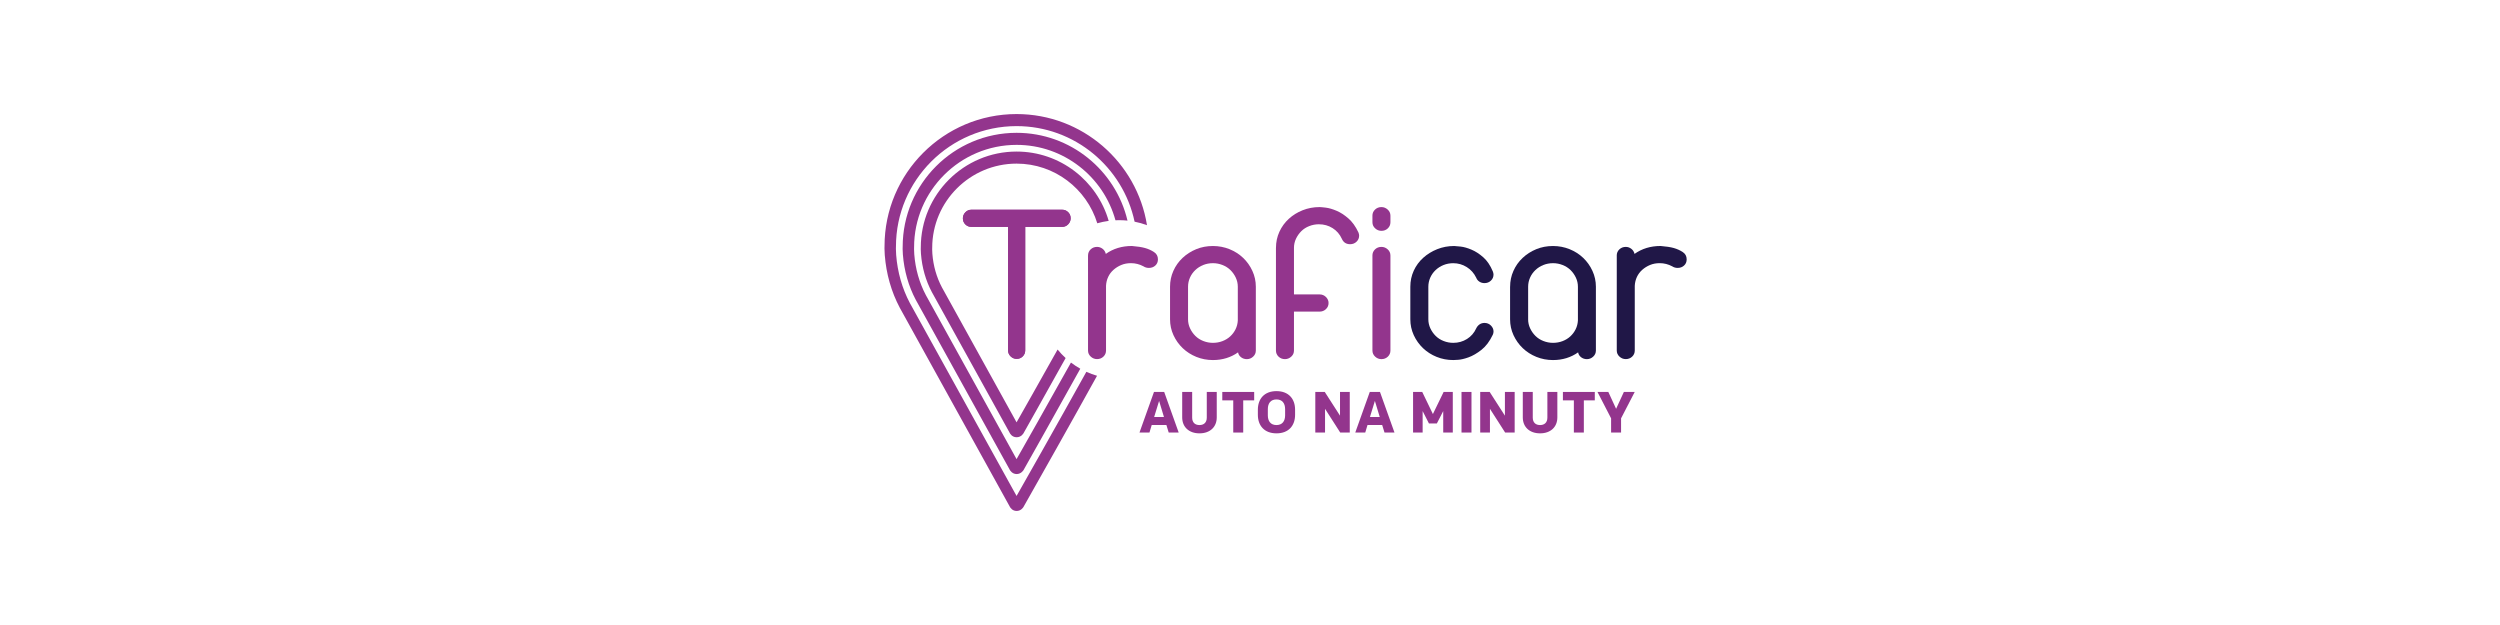 <?xml version="1.0" encoding="utf-8"?>
<!-- Generator: Adobe Illustrator 23.0.4, SVG Export Plug-In . SVG Version: 6.00 Build 0)  -->
<svg version="1.0" id="Warstwa_1" xmlns="http://www.w3.org/2000/svg" xmlns:xlink="http://www.w3.org/1999/xlink" x="0px" y="0px"
	 viewBox="0 0 180 45" style="enable-background:new 0 0 180 45;" xml:space="preserve">
<style type="text/css">
	.st0{fill:#93358D;}
	.st1{fill:#201747;}
	.st2{fill:none;}
</style>
<g>
	<path class="st0" d="M78.339,18.396c0-0.174,0.062-0.321,0.187-0.441c0.125-0.118,0.279-0.179,0.461-0.179
		c0.148,0,0.281,0.046,0.401,0.139c0.12,0.092,0.196,0.214,0.23,0.366c0.535-0.38,1.16-0.57,1.877-0.57
		c0.398,0.032,0.713,0.081,0.946,0.146c0.234,0.066,0.447,0.161,0.64,0.286c0.194,0.125,0.29,0.3,0.29,0.529
		c0,0.184-0.063,0.334-0.188,0.447c-0.125,0.114-0.279,0.171-0.461,0.171c-0.148,0-0.279-0.037-0.393-0.114
		c-0.284-0.152-0.585-0.228-0.904-0.228c-0.25,0-0.481,0.043-0.691,0.13c-0.21,0.087-0.398,0.204-0.563,0.35
		c-0.165,0.147-0.294,0.318-0.384,0.513c-0.091,0.196-0.143,0.408-0.154,0.636v4.66
		c0,0.174-0.063,0.32-0.187,0.44c-0.125,0.119-0.279,0.179-0.461,0.179c-0.17,0-0.322-0.06-0.451-0.179
		c-0.131-0.119-0.197-0.266-0.197-0.44v-4.709V18.396z"/>
	<path class="st0" d="M85.539,22.99c0,0.229,0.049,0.446,0.145,0.652c0.096,0.206,0.225,0.389,0.384,0.546
		c0.16,0.158,0.35,0.28,0.571,0.366c0.222,0.087,0.453,0.131,0.692,0.131c0.239,0,0.466-0.041,0.682-0.122
		c0.215-0.082,0.404-0.196,0.563-0.343c0.16-0.147,0.288-0.318,0.384-0.513c0.096-0.196,0.151-0.408,0.162-0.636
		v-2.427c0-0.228-0.049-0.445-0.145-0.652c-0.096-0.206-0.225-0.388-0.384-0.545
		c-0.159-0.157-0.349-0.279-0.571-0.366c-0.222-0.087-0.452-0.132-0.691-0.132c-0.25,0-0.484,0.045-0.7,0.132
		c-0.216,0.087-0.407,0.209-0.571,0.366c-0.166,0.157-0.294,0.34-0.384,0.545c-0.091,0.206-0.137,0.424-0.137,0.652
		V22.99z M84.243,20.645c0-0.402,0.079-0.782,0.239-1.14c0.159-0.359,0.381-0.671,0.665-0.937
		c0.285-0.267,0.612-0.475,0.981-0.627c0.37-0.152,0.771-0.228,1.204-0.228c0.42,0,0.819,0.077,1.194,0.228
		c0.376,0.152,0.702,0.361,0.981,0.627c0.278,0.266,0.5,0.578,0.665,0.937c0.165,0.358,0.248,0.738,0.248,1.14
		v4.595c0,0.173-0.066,0.32-0.196,0.44c-0.131,0.12-0.282,0.179-0.452,0.179c-0.16,0-0.299-0.047-0.418-0.139
		c-0.12-0.093-0.191-0.209-0.213-0.35c-0.524,0.369-1.126,0.554-1.809,0.554c-0.422,0-0.82-0.076-1.195-0.228
		c-0.375-0.152-0.702-0.362-0.981-0.628c-0.279-0.266-0.501-0.578-0.666-0.936
		c-0.165-0.358-0.247-0.739-0.247-1.141V20.645z"/>
	<path class="st0" d="M91.87,17.843c0-0.413,0.083-0.798,0.247-1.157c0.164-0.358,0.39-0.668,0.674-0.928
		c0.284-0.261,0.617-0.468,0.998-0.62c0.381-0.151,0.788-0.228,1.219-0.228c0.08,0,0.231,0.014,0.453,0.041
		c0.222,0.027,0.475,0.1,0.76,0.22c0.284,0.119,0.569,0.301,0.852,0.546c0.285,0.244,0.53,0.584,0.734,1.018
		c0.034,0.086,0.051,0.163,0.051,0.228c0,0.174-0.063,0.321-0.188,0.44c-0.125,0.12-0.279,0.18-0.461,0.18
		c-0.285,0-0.483-0.131-0.597-0.392c-0.148-0.325-0.37-0.581-0.665-0.766c-0.296-0.185-0.625-0.277-0.99-0.277
		c-0.239,0-0.469,0.044-0.691,0.131c-0.222,0.086-0.412,0.208-0.571,0.366c-0.159,0.158-0.287,0.34-0.384,0.545
		c-0.097,0.207-0.145,0.424-0.145,0.652v3.356h1.842c0.182,0,0.336,0.062,0.461,0.187
		c0.125,0.125,0.188,0.269,0.188,0.432c0,0.174-0.063,0.321-0.188,0.44c-0.126,0.12-0.279,0.18-0.461,0.18
		h-1.842v2.802c0,0.174-0.065,0.319-0.196,0.44c-0.131,0.119-0.281,0.179-0.451,0.179
		c-0.183,0-0.337-0.06-0.462-0.179c-0.125-0.12-0.188-0.266-0.188-0.44V17.843z"/>
	<path class="st0" d="M98.814,18.396c0-0.174,0.063-0.321,0.188-0.441c0.125-0.119,0.279-0.179,0.46-0.179
		c0.171,0,0.322,0.059,0.453,0.179c0.131,0.12,0.196,0.267,0.196,0.441v6.843c0,0.173-0.063,0.32-0.187,0.44
		c-0.126,0.12-0.279,0.179-0.461,0.179c-0.171,0-0.322-0.059-0.451-0.179c-0.131-0.12-0.197-0.267-0.197-0.44
		V18.396z M98.814,15.529c0-0.174,0.063-0.32,0.188-0.439c0.125-0.119,0.279-0.18,0.46-0.18
		c0.171,0,0.322,0.06,0.453,0.18c0.131,0.12,0.196,0.266,0.196,0.439v0.472c0,0.175-0.063,0.321-0.187,0.441
		c-0.126,0.12-0.279,0.179-0.461,0.179c-0.171,0-0.322-0.059-0.451-0.179c-0.131-0.119-0.197-0.266-0.197-0.441
		V15.529z"/>
	<path class="st1" d="M101.544,20.645c0-0.413,0.083-0.798,0.247-1.157c0.165-0.358,0.393-0.668,0.683-0.928
		c0.291-0.261,0.626-0.467,1.007-0.619c0.381-0.152,0.788-0.228,1.22-0.228c0.079,0,0.235,0.015,0.469,0.041
		c0.233,0.027,0.492,0.101,0.776,0.221c0.284,0.119,0.566,0.3,0.845,0.545c0.279,0.244,0.509,0.583,0.691,1.019
		c0.034,0.086,0.051,0.162,0.051,0.227c0,0.174-0.062,0.322-0.188,0.44c-0.125,0.12-0.279,0.179-0.461,0.179
		c-0.137,0-0.259-0.035-0.367-0.105c-0.108-0.07-0.185-0.166-0.23-0.286c-0.16-0.326-0.387-0.581-0.682-0.765
		c-0.296-0.185-0.62-0.278-0.972-0.278c-0.251,0-0.484,0.045-0.7,0.132c-0.216,0.087-0.407,0.209-0.572,0.366
		c-0.165,0.157-0.293,0.34-0.384,0.545c-0.09,0.206-0.136,0.424-0.136,0.652V22.99
		c0,0.229,0.049,0.446,0.145,0.652c0.097,0.206,0.225,0.389,0.384,0.546c0.159,0.158,0.35,0.28,0.572,0.366
		c0.222,0.087,0.452,0.131,0.691,0.131c0.363,0,0.693-0.092,0.989-0.277c0.296-0.185,0.518-0.441,0.666-0.766
		c0.057-0.119,0.137-0.214,0.239-0.285c0.102-0.07,0.222-0.106,0.358-0.106c0.182,0,0.336,0.063,0.461,0.188
		c0.125,0.124,0.188,0.269,0.188,0.431c0,0.077-0.017,0.152-0.051,0.229c-0.228,0.478-0.501,0.842-0.82,1.092
		c-0.318,0.249-0.628,0.429-0.929,0.538c-0.302,0.108-0.558,0.167-0.768,0.178c-0.21,0.011-0.322,0.017-0.332,0.017
		c-0.422,0-0.82-0.076-1.195-0.228c-0.376-0.152-0.703-0.362-0.982-0.628c-0.278-0.266-0.501-0.578-0.666-0.936
		c-0.164-0.358-0.247-0.739-0.247-1.141V20.645z"/>
	<path class="st1" d="M110.025,22.99c0,0.229,0.049,0.446,0.145,0.652c0.097,0.206,0.225,0.389,0.384,0.546
		c0.16,0.158,0.35,0.28,0.572,0.366c0.222,0.087,0.453,0.131,0.692,0.131c0.239,0,0.466-0.041,0.682-0.122
		c0.215-0.082,0.404-0.196,0.563-0.343c0.159-0.147,0.288-0.318,0.384-0.513c0.097-0.196,0.151-0.408,0.163-0.636
		v-2.427c0-0.228-0.049-0.445-0.145-0.652c-0.097-0.206-0.225-0.388-0.384-0.545
		c-0.16-0.157-0.35-0.279-0.572-0.366c-0.221-0.087-0.452-0.132-0.69-0.132c-0.251,0-0.484,0.045-0.7,0.132
		c-0.216,0.087-0.407,0.209-0.572,0.366c-0.165,0.157-0.294,0.34-0.384,0.545
		c-0.091,0.206-0.137,0.424-0.137,0.652V22.99z M108.728,20.645c0-0.402,0.079-0.782,0.239-1.14
		c0.159-0.359,0.38-0.671,0.665-0.937c0.284-0.267,0.611-0.475,0.981-0.627c0.37-0.152,0.77-0.228,1.204-0.228
		c0.42,0,0.819,0.077,1.194,0.228c0.375,0.152,0.702,0.361,0.981,0.627c0.278,0.266,0.5,0.578,0.665,0.937
		c0.165,0.358,0.248,0.738,0.248,1.14v4.595c0,0.173-0.066,0.32-0.197,0.44c-0.131,0.12-0.282,0.179-0.452,0.179
		c-0.16,0-0.299-0.047-0.418-0.139c-0.119-0.093-0.19-0.209-0.213-0.35c-0.524,0.369-1.126,0.554-1.809,0.554
		c-0.421,0-0.82-0.076-1.195-0.228c-0.375-0.152-0.703-0.362-0.982-0.628c-0.279-0.266-0.5-0.578-0.666-0.936
		c-0.165-0.358-0.247-0.739-0.247-1.141V20.645z"/>
	<path class="st1" d="M116.406,18.396c0-0.174,0.062-0.321,0.188-0.441c0.125-0.118,0.279-0.179,0.46-0.179
		c0.148,0,0.281,0.046,0.402,0.139c0.119,0.092,0.196,0.214,0.23,0.366c0.535-0.38,1.159-0.57,1.877-0.57
		c0.398,0.032,0.714,0.081,0.947,0.146c0.233,0.066,0.447,0.161,0.64,0.286c0.194,0.125,0.29,0.3,0.29,0.529
		c0,0.184-0.062,0.334-0.188,0.447c-0.125,0.114-0.279,0.171-0.46,0.171c-0.148,0-0.279-0.037-0.393-0.114
		c-0.284-0.152-0.585-0.228-0.904-0.228c-0.251,0-0.481,0.043-0.691,0.13c-0.21,0.087-0.398,0.204-0.563,0.35
		c-0.166,0.147-0.293,0.318-0.384,0.513c-0.091,0.196-0.143,0.408-0.154,0.636v4.66
		c0,0.174-0.062,0.32-0.187,0.44c-0.125,0.119-0.279,0.179-0.461,0.179c-0.17,0-0.322-0.06-0.452-0.179
		c-0.131-0.119-0.196-0.266-0.196-0.44v-4.709V18.396z"/>
	<path class="st0" d="M76.908,16.149c-0.119,0.125-0.266,0.187-0.439,0.187h-2.652v8.884
		c0,0.173-0.06,0.32-0.179,0.439c-0.119,0.119-0.266,0.179-0.439,0.179c-0.163,0-0.307-0.06-0.431-0.179
		c-0.125-0.119-0.187-0.266-0.187-0.439v-8.884h-2.636c-0.173,0-0.32-0.059-0.439-0.179
		c-0.119-0.119-0.179-0.266-0.179-0.439c0-0.163,0.059-0.306,0.179-0.431c0.119-0.125,0.266-0.187,0.439-0.187h6.525
		c0.173,0,0.32,0.06,0.439,0.179c0.119,0.12,0.179,0.266,0.179,0.439C77.087,15.881,77.027,16.025,76.908,16.149
		"/>
	<path class="st0" d="M76.469,15.1h-6.525c-0.174,0-0.32,0.062-0.439,0.187c-0.119,0.125-0.179,0.268-0.179,0.431
		c0,0.174,0.059,0.32,0.179,0.439c0.119,0.119,0.266,0.179,0.439,0.179h2.636v8.884
		c0,0.173,0.063,0.32,0.187,0.439c0.125,0.119,0.268,0.179,0.431,0.179c0.173,0,0.32-0.06,0.439-0.179
		c0.119-0.119,0.179-0.266,0.179-0.439v-8.884h2.652c0.173,0,0.32-0.062,0.439-0.187
		c0.119-0.125,0.179-0.268,0.179-0.431c0-0.173-0.06-0.32-0.179-0.439C76.789,15.16,76.642,15.1,76.469,15.1"
		/>
	<path class="st0" d="M76.147,25.166c-1.304,2.335-2.642,4.691-2.742,4.867l-0.213,0.374l-0.208-0.377
		c-0.208-0.376-5.103-9.221-5.164-9.337c-0.39-0.737-0.622-1.551-0.69-2.42
		c-0.02-0.263-0.011-0.424-0.011-0.431c-0-3.336,2.725-6.062,6.076-6.062c2.731,0,5.046,1.811,5.809,4.295
		c0.266-0.076,0.54-0.134,0.821-0.172c-0.829-2.877-3.486-4.991-6.63-4.991c-3.804,0-6.898,3.095-6.898,6.898
		c-0.001,0.016-0.01,0.187,0.012,0.468c0.077,0.989,0.341,1.915,0.783,2.751c0.066,0.123,5.616,10.155,5.616,10.155
		s0.141,0.298,0.489,0.298c0.348,0,0.5-0.298,0.5-0.298s1.547-2.743,3.027-5.404
		C76.518,25.591,76.325,25.385,76.147,25.166"/>
	<path class="st0" d="M73.405,32.683l-0.213,0.374l-0.208-0.377c-0.255-0.461-6.244-11.283-6.318-11.424
		c-0.474-0.895-0.755-1.884-0.838-2.939c-0.025-0.318-0.013-0.512-0.013-0.52
		c-0.001-4.056,3.311-7.366,7.38-7.366c3.394,0,6.259,2.303,7.118,5.429c0.091-0.004,0.182-0.007,0.274-0.007
		c0.2,0,0.398,0.011,0.593,0.031c-0.852-3.616-4.107-6.321-7.984-6.321c-4.523,0-8.203,3.68-8.203,8.203
		c-0.001,0.017-0.012,0.221,0.014,0.557c0.092,1.177,0.406,2.277,0.932,3.271
		c0.076,0.142,6.777,12.254,6.777,12.254s0.156,0.284,0.483,0.284c0.327,0,0.494-0.283,0.494-0.283
		s2.184-3.869,4.088-7.301c-0.234-0.133-0.459-0.281-0.671-0.444C75.413,29.149,73.537,32.452,73.405,32.683"/>
	<path class="st0" d="M73.405,35.334l-0.213,0.374l-0.208-0.376c-0.302-0.545-7.385-13.345-7.473-13.512
		c-0.557-1.053-0.889-2.217-0.987-3.46c-0.029-0.373-0.016-0.6-0.015-0.609c-0-4.774,3.896-8.671,8.685-8.671
		c4.171,0,7.663,2.955,8.496,6.881c0.307,0.06,0.605,0.144,0.893,0.252c-0.723-4.526-4.657-8.001-9.389-8.001
		c-5.243,0-9.508,4.265-9.508,9.508c-0,0.017-0.014,0.255,0.017,0.645c0.107,1.363,0.47,2.639,1.08,3.791
		c0.085,0.16,5.898,10.667,7.931,14.341c0.035,0.063,0.183,0.292,0.483,0.292c0.301,0,0.459-0.229,0.495-0.291
		c1.139-2.012,3.438-6.085,5.295-9.442c-0.265-0.077-0.521-0.172-0.769-0.285
		C76.114,30.565,73.572,35.04,73.405,35.334"/>
	<g>
		<g>
			<path class="st0" d="M83.98,30.6h-1.056l-0.163,0.543h-0.718l1.044-2.923h0.735l1.044,2.923H84.147
				L83.98,30.6z M83.099,30.024h0.706l-0.35-1.157L83.099,30.024z"/>
			<path class="st0" d="M86.888,28.22h0.718v1.833c0,0.685-0.48,1.148-1.244,1.148c-0.764,0-1.244-0.464-1.244-1.148
				v-1.833h0.718v1.85c0,0.351,0.209,0.534,0.526,0.534s0.526-0.184,0.526-0.534V28.22z"/>
			<path class="st0" d="M90.301,28.22v0.606h-0.789v2.317h-0.718v-2.317h-0.789v-0.606H90.301z"/>
			<path class="st0" d="M91.906,31.201c-0.885,0-1.34-0.568-1.34-1.332v-0.376c0-0.764,0.455-1.332,1.34-1.332
				c0.885,0,1.34,0.568,1.34,1.332v0.376C93.246,30.634,92.791,31.201,91.906,31.201z M91.906,28.759
				c-0.417,0-0.622,0.28-0.622,0.697v0.451c0,0.418,0.205,0.697,0.622,0.697s0.622-0.28,0.622-0.697v-0.451
				C92.528,29.039,92.323,28.759,91.906,28.759z"/>
			<path class="st0" d="M96.497,31.143l-1.094-1.708v1.708h-0.701v-2.923h0.681l1.098,1.708v-1.708h0.702v2.923H96.497
				z"/>
			<path class="st0" d="M99.517,30.6h-1.056l-0.163,0.543h-0.718l1.044-2.923h0.735l1.044,2.923h-0.718
				L99.517,30.6z M98.636,30.024h0.706l-0.35-1.157L98.636,30.024z"/>
			<path class="st0" d="M103.941,28.22h0.66v2.923h-0.689v-1.545l-0.459,0.893h-0.568l-0.455-0.893v1.545h-0.689
				v-2.923h0.66l0.768,1.591L103.941,28.22z"/>
			<path class="st0" d="M105.947,31.143h-0.718v-2.923h0.718V31.143z"/>
			<path class="st0" d="M108.37,31.143l-1.094-1.708v1.708h-0.701v-2.923h0.681l1.098,1.708v-1.708h0.702v2.923
				H108.37z"/>
			<path class="st0" d="M111.411,28.22h0.718v1.833c0,0.685-0.48,1.148-1.244,1.148
				c-0.764,0-1.244-0.464-1.244-1.148v-1.833h0.718v1.85c0,0.351,0.209,0.534,0.526,0.534s0.526-0.184,0.526-0.534
				V28.22z"/>
			<path class="st0" d="M114.825,28.22v0.606h-0.789v2.317h-0.718v-2.317h-0.789v-0.606H114.825z"/>
			<path class="st0" d="M116.717,30.12v1.023h-0.718V30.12l-0.981-1.9h0.781l0.56,1.215l0.56-1.215h0.781
				L116.717,30.12z"/>
		</g>
	</g>
</g>
<path class="st2" d="M71.415,5.278c0,0.229,0.049,0.446,0.145,0.652c0.097,0.206,0.225,0.389,0.384,0.546
	c0.16,0.158,0.35,0.28,0.572,0.366c0.222,0.087,0.453,0.131,0.692,0.131c0.239,0,0.466-0.041,0.682-0.122
	c0.215-0.082,0.404-0.196,0.563-0.343c0.159-0.147,0.288-0.318,0.384-0.513c0.097-0.196,0.151-0.408,0.163-0.636
	V2.933c0-0.228-0.049-0.445-0.145-0.652c-0.097-0.206-0.225-0.388-0.384-0.545
	c-0.16-0.157-0.35-0.279-0.572-0.366c-0.221-0.087-0.452-0.132-0.69-0.132c-0.251,0-0.484,0.045-0.7,0.132
	c-0.216,0.087-0.407,0.209-0.572,0.366c-0.165,0.157-0.294,0.34-0.384,0.545
	c-0.091,0.206-0.137,0.424-0.137,0.652V5.278z M70.118,2.933c0-0.402,0.079-0.782,0.239-1.14
	c0.159-0.359,0.38-0.671,0.665-0.937c0.284-0.267,0.611-0.475,0.981-0.627C72.373,0.077,72.773,0,73.206,0
	c0.42,0,0.819,0.077,1.194,0.228c0.375,0.152,0.702,0.361,0.981,0.627c0.278,0.266,0.5,0.578,0.665,0.937
	c0.165,0.358,0.248,0.738,0.248,1.14v4.595c0,0.173-0.066,0.32-0.197,0.44c-0.131,0.12-0.282,0.179-0.452,0.179
	c-0.16,0-0.299-0.047-0.418-0.139c-0.119-0.093-0.19-0.209-0.213-0.35c-0.524,0.369-1.126,0.554-1.809,0.554
	c-0.421,0-0.82-0.076-1.195-0.228c-0.375-0.152-0.703-0.362-0.982-0.628c-0.279-0.266-0.5-0.578-0.666-0.936
	c-0.165-0.358-0.247-0.739-0.247-1.141V2.933z"/>
<path class="st2" d="M71.415,42.067c0,0.229,0.049,0.446,0.145,0.652c0.097,0.206,0.225,0.389,0.384,0.546
	c0.16,0.158,0.35,0.28,0.572,0.366c0.222,0.087,0.453,0.131,0.692,0.131c0.239,0,0.466-0.041,0.682-0.122
	c0.215-0.082,0.404-0.196,0.563-0.343c0.159-0.147,0.288-0.318,0.384-0.513c0.097-0.196,0.151-0.408,0.163-0.636
	v-2.427c0-0.228-0.049-0.445-0.145-0.652c-0.097-0.206-0.225-0.388-0.384-0.545
	c-0.16-0.157-0.35-0.279-0.572-0.366c-0.221-0.087-0.452-0.132-0.69-0.132c-0.251,0-0.484,0.045-0.7,0.132
	c-0.216,0.087-0.407,0.209-0.572,0.366c-0.165,0.157-0.294,0.34-0.384,0.545
	c-0.091,0.206-0.137,0.424-0.137,0.652V42.067z M70.118,39.721c0-0.402,0.079-0.782,0.239-1.14
	c0.159-0.359,0.38-0.671,0.665-0.937c0.284-0.267,0.611-0.475,0.981-0.627c0.37-0.152,0.77-0.228,1.204-0.228
	c0.42,0,0.819,0.077,1.194,0.228c0.375,0.152,0.702,0.361,0.981,0.627c0.278,0.266,0.5,0.578,0.665,0.937
	c0.165,0.358,0.248,0.738,0.248,1.14v4.595c0,0.173-0.066,0.32-0.197,0.44c-0.131,0.12-0.282,0.179-0.452,0.179
	c-0.16,0-0.299-0.047-0.418-0.139c-0.119-0.093-0.19-0.209-0.213-0.35C74.491,44.815,73.889,45,73.206,45
	c-0.421,0-0.82-0.076-1.195-0.228c-0.375-0.152-0.703-0.362-0.982-0.628c-0.279-0.266-0.5-0.578-0.666-0.936
	c-0.165-0.358-0.247-0.739-0.247-1.141V39.721z"/>
<path class="st2" d="M60.751,19.503c0.229,0,0.446-0.049,0.652-0.145c0.206-0.097,0.389-0.225,0.546-0.384
	c0.158-0.16,0.28-0.35,0.366-0.572c0.087-0.222,0.131-0.453,0.131-0.692c0-0.239-0.041-0.466-0.122-0.682
	c-0.082-0.215-0.196-0.404-0.343-0.563c-0.147-0.159-0.318-0.288-0.513-0.384
	c-0.196-0.097-0.408-0.151-0.636-0.163h-2.427c-0.228,0-0.445,0.049-0.652,0.145
	c-0.206,0.097-0.388,0.225-0.545,0.384c-0.157,0.16-0.279,0.35-0.366,0.572
	c-0.087,0.221-0.132,0.452-0.132,0.69c0,0.251,0.045,0.484,0.132,0.7c0.087,0.216,0.209,0.407,0.366,0.572
	c0.157,0.165,0.34,0.294,0.545,0.384c0.206,0.091,0.424,0.137,0.652,0.137H60.751z M58.406,20.8
	c-0.402,0-0.782-0.079-1.14-0.239c-0.359-0.159-0.671-0.38-0.937-0.665c-0.267-0.284-0.475-0.611-0.627-0.981
	c-0.152-0.37-0.228-0.77-0.228-1.204c0-0.42,0.077-0.819,0.228-1.194c0.152-0.375,0.361-0.702,0.627-0.981
	c0.266-0.278,0.578-0.5,0.937-0.665c0.358-0.165,0.738-0.248,1.14-0.248h4.595c0.173,0,0.32,0.066,0.44,0.197
	c0.12,0.131,0.179,0.282,0.179,0.452c0,0.16-0.047,0.299-0.139,0.418c-0.093,0.119-0.209,0.19-0.35,0.213
	c0.369,0.524,0.554,1.126,0.554,1.809c0,0.421-0.076,0.82-0.228,1.195c-0.152,0.375-0.362,0.703-0.628,0.982
	c-0.266,0.279-0.578,0.5-0.936,0.666c-0.358,0.165-0.739,0.247-1.141,0.247H58.406z"/>
<path class="st2" d="M126.718,20.488c0.229,0,0.446-0.049,0.652-0.145c0.206-0.097,0.389-0.225,0.546-0.384
	c0.158-0.16,0.28-0.35,0.366-0.572c0.087-0.222,0.131-0.453,0.131-0.692c0-0.239-0.041-0.466-0.122-0.682
	c-0.082-0.215-0.196-0.404-0.343-0.563c-0.147-0.159-0.318-0.288-0.513-0.384
	c-0.196-0.097-0.408-0.151-0.636-0.163h-2.427c-0.228,0-0.445,0.049-0.652,0.145
	c-0.206,0.097-0.388,0.225-0.545,0.384c-0.157,0.16-0.279,0.35-0.366,0.572
	c-0.087,0.221-0.132,0.452-0.132,0.69c0,0.251,0.045,0.484,0.132,0.7c0.087,0.216,0.209,0.407,0.366,0.572
	c0.157,0.165,0.34,0.294,0.545,0.384c0.206,0.091,0.424,0.137,0.652,0.137H126.718z M124.372,21.785
	c-0.402,0-0.782-0.079-1.14-0.239c-0.359-0.159-0.671-0.38-0.937-0.665c-0.267-0.284-0.475-0.611-0.627-0.981
	c-0.152-0.37-0.228-0.77-0.228-1.204c0-0.42,0.077-0.819,0.228-1.194c0.152-0.375,0.361-0.702,0.627-0.981
	c0.266-0.278,0.578-0.5,0.937-0.665c0.358-0.165,0.738-0.248,1.14-0.248h4.595c0.173,0,0.32,0.066,0.44,0.197
	c0.12,0.131,0.179,0.282,0.179,0.452c0,0.16-0.047,0.299-0.139,0.418c-0.093,0.119-0.209,0.19-0.35,0.213
	c0.369,0.524,0.554,1.126,0.554,1.809c0,0.421-0.076,0.82-0.228,1.195c-0.152,0.375-0.362,0.703-0.628,0.982
	c-0.266,0.279-0.578,0.5-0.936,0.666c-0.358,0.165-0.739,0.247-1.141,0.247H124.372z"/>
</svg>

